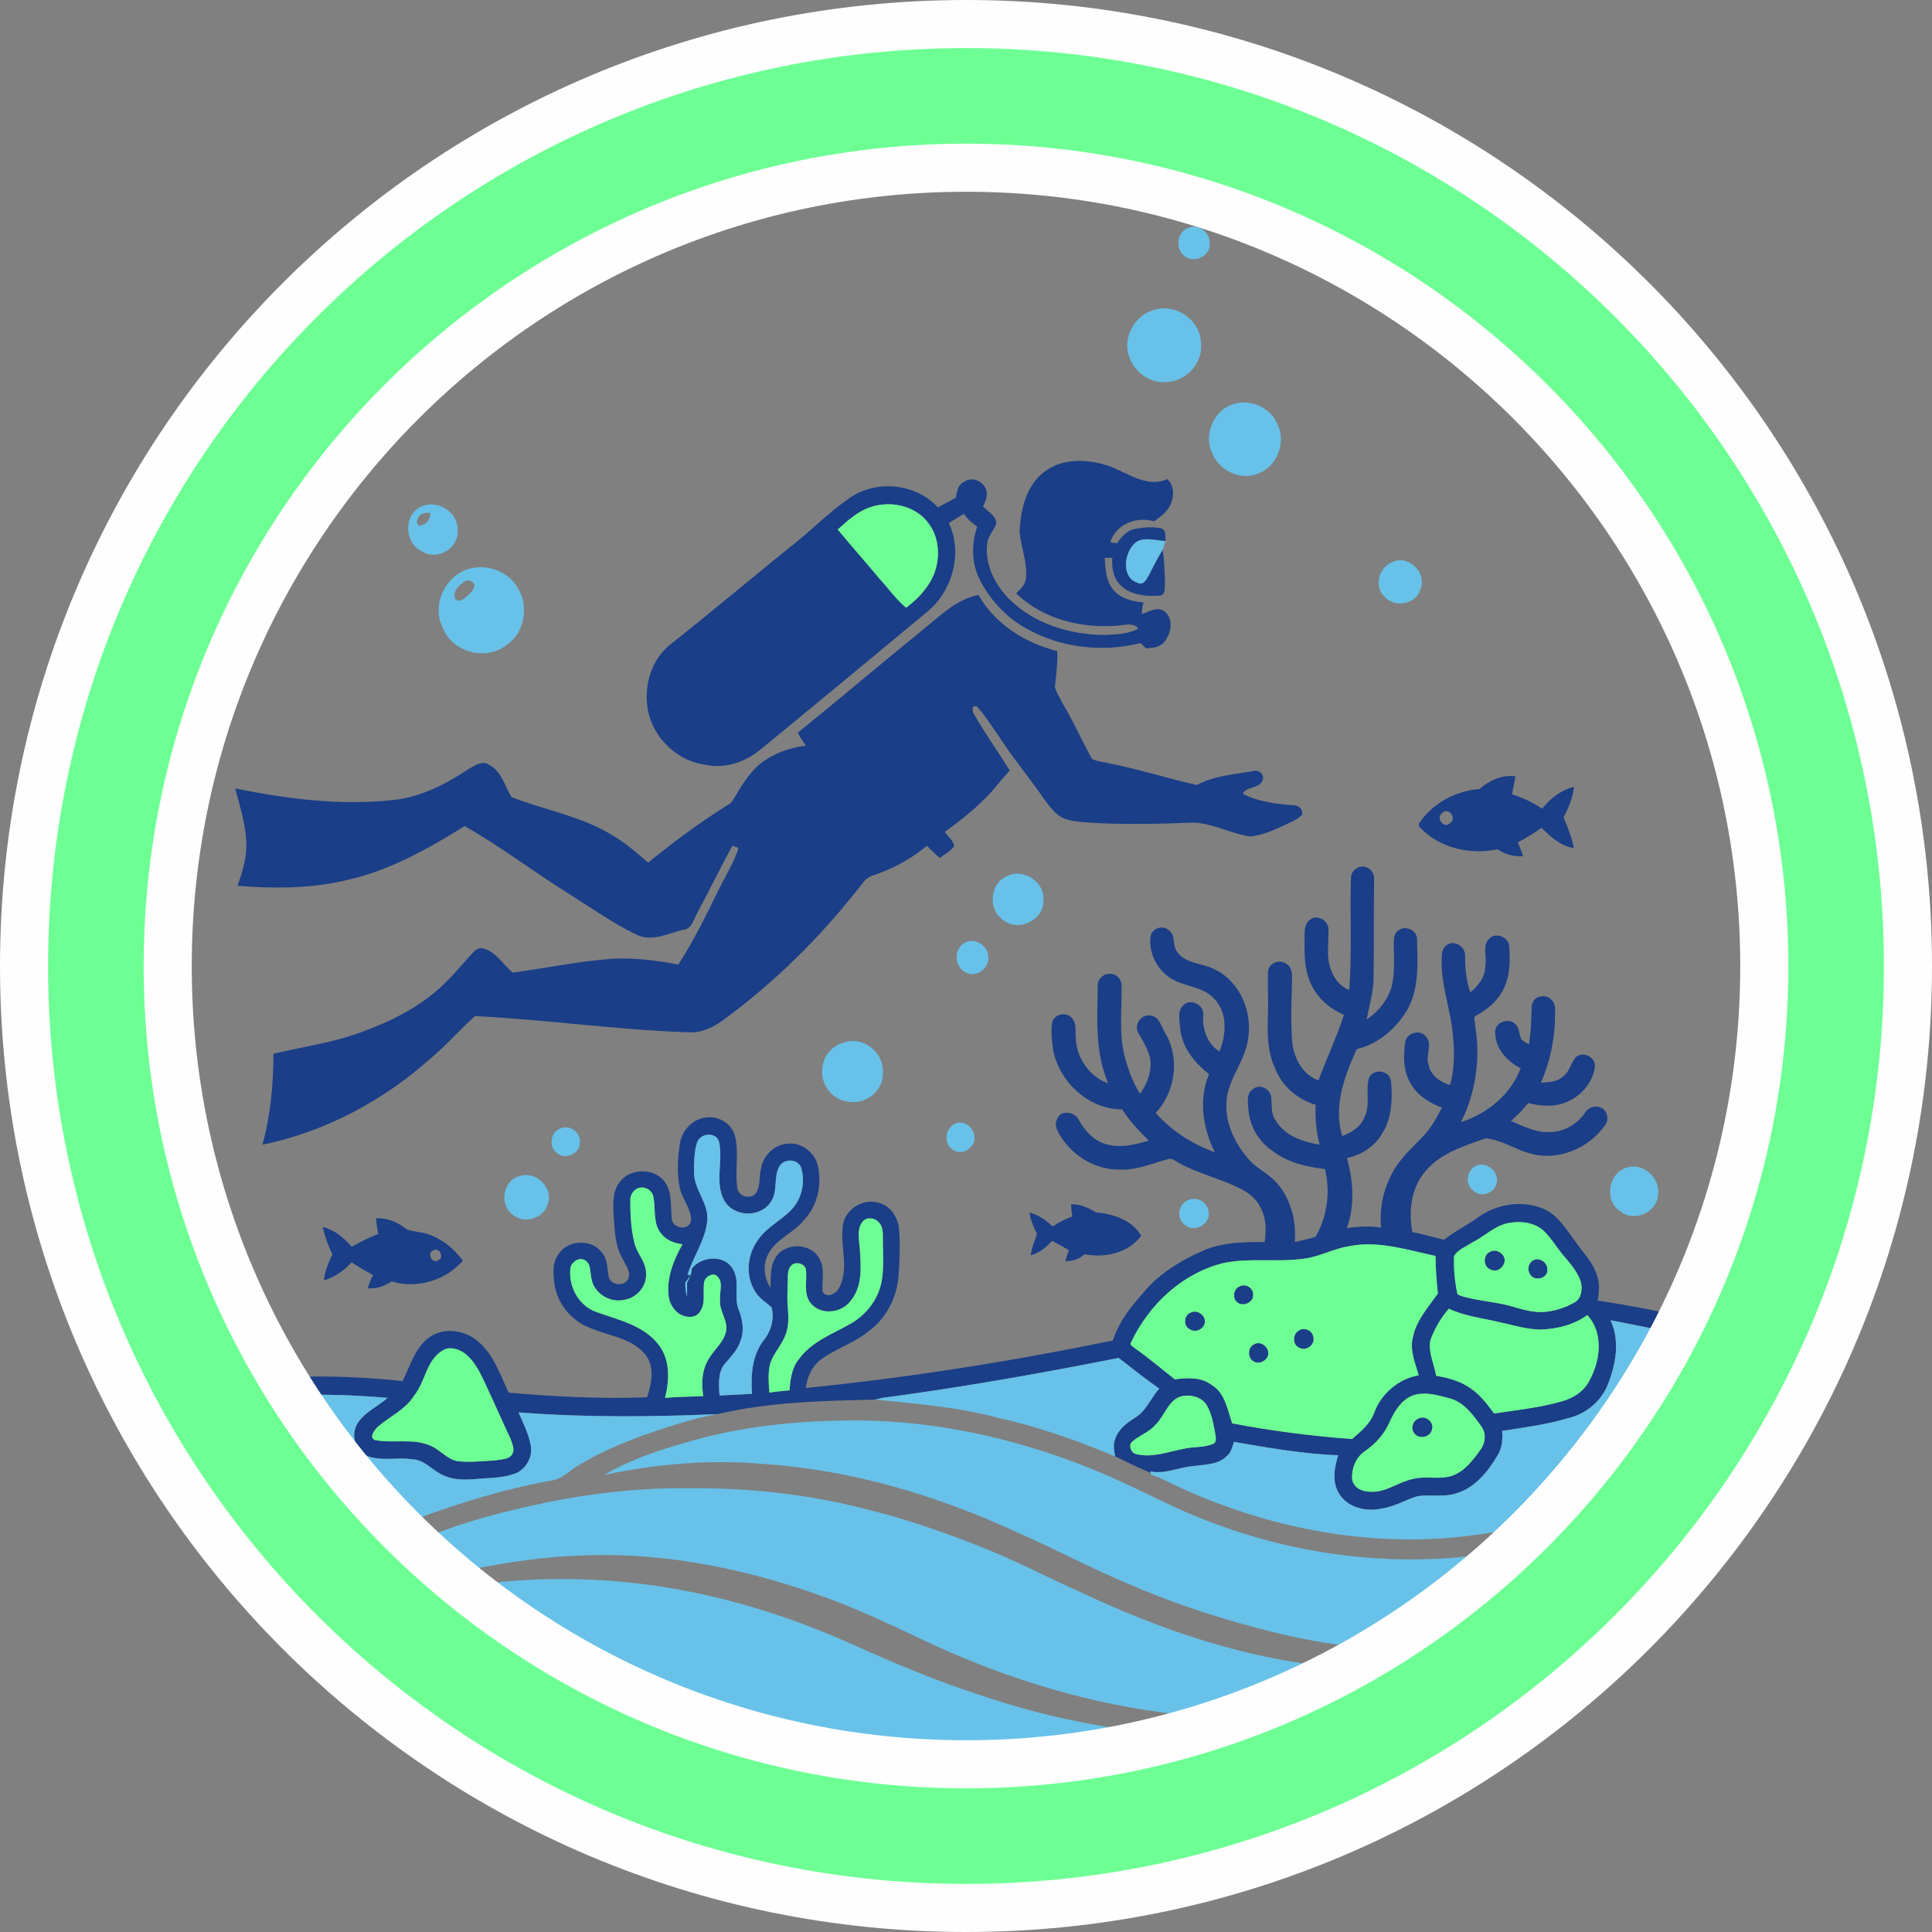 <?xml version="1.0" encoding="UTF-8"?>
<!DOCTYPE svg PUBLIC "-//W3C//DTD SVG 1.1//EN" "http://www.w3.org/Graphics/SVG/1.1/DTD/svg11.dtd">
<!-- Creator: CorelDRAW -->
<svg xmlns="http://www.w3.org/2000/svg" xml:space="preserve" width="360px" height="360px" version="1.1" style="shape-rendering:geometricPrecision; text-rendering:geometricPrecision; image-rendering:optimizeQuality; fill-rule:evenodd; clip-rule:evenodd"
viewBox="0 0 33.35 33.35"
 xmlns:xlink="http://www.w3.org/1999/xlink"
 xmlns:xodm="http://www.corel.com/coreldraw/odm/2003">
 <rect x="0" y="0" width="33.35" height="33.35" fill="#808080" stroke="none"/>
 <defs>
  <style type="text/css">
   <![CDATA[
    .str0 {stroke:#FEFEFE;stroke-width:1.66;stroke-miterlimit:22.926}
    .fil3 {fill:none;fill-rule:nonzero}
    .fil0 {fill:#1A3E87;fill-rule:nonzero}
    .fil1 {fill:#68C1E8;fill-rule:nonzero}
    .fil2 {fill:#6DFF94;fill-rule:nonzero}
   ]]>
  </style>
 </defs>
 <g id="Capa_x0020_1">
  <g id="_2719975344576">
   <path class="fil0" d="M15.44 0.89c1.87,-0.14 3.76,0.01 5.57,0.52 1.56,0.43 3.05,1.11 4.41,2 1.12,0.75 2.16,1.63 3.07,2.63 0.99,1.11 1.84,2.35 2.49,3.69 0.51,1.06 0.9,2.17 1.16,3.32 0.28,1.22 0.39,2.48 0.38,3.74 -0.01,3.11 -0.94,6.23 -2.72,8.79 -1.01,1.46 -2.26,2.75 -3.67,3.82 -2.44,1.82 -5.43,2.89 -8.46,3.09 -1.64,0.08 -3.29,-0.04 -4.88,-0.45 -2.72,-0.66 -5.23,-2.09 -7.22,-4.05 -0.93,-0.91 -1.73,-1.95 -2.42,-3.05 -1.27,-2.08 -2.04,-4.45 -2.27,-6.87 -0.2,-2.42 0.17,-4.89 1.06,-7.15 0.52,-1.3 1.21,-2.54 2.05,-3.66 0.82,-1.1 1.79,-2.07 2.86,-2.93 1.11,-0.9 2.34,-1.64 3.65,-2.22 1.56,-0.68 3.24,-1.09 4.94,-1.22zm-5.55 3.34l0 0c-1.25,0.69 -2.38,1.58 -3.37,2.6 -1.73,1.75 -2.98,3.97 -3.6,6.34 -0.53,2 -0.59,4.11 -0.2,6.14 0.3,1.58 0.85,3.12 1.66,4.51 0.86,-0.09 1.72,-0.07 2.57,0.02 0.13,-0.26 0.21,-0.56 0.44,-0.74 0.24,-0.19 0.6,-0.15 0.83,0.03 0.29,0.22 0.41,0.59 0.56,0.91 0.8,0.07 1.6,0.11 2.39,0.08 0.08,-0.24 0.14,-0.54 -0.04,-0.75 -0.24,-0.28 -0.63,-0.31 -0.95,-0.45 -0.32,-0.12 -0.57,-0.43 -0.61,-0.77 -0.02,-0.16 -0.04,-0.35 0.07,-0.5 0.16,-0.25 0.57,-0.27 0.75,-0.03 0.1,0.12 0.09,0.29 0.12,0.43 0.05,0.15 0.29,0.16 0.34,0.01 0.04,-0.12 -0.05,-0.21 -0.09,-0.31 -0.15,-0.24 -0.15,-0.53 -0.17,-0.81 -0.01,-0.19 -0.01,-0.4 0.12,-0.55 0.19,-0.24 0.63,-0.23 0.79,0.05 0.11,0.19 0.07,0.42 0.1,0.63 0.05,0.15 0.31,0.17 0.33,-0.01 0,-0.21 -0.17,-0.38 -0.2,-0.58 -0.05,-0.25 -0.03,-0.51 0.01,-0.76 0.04,-0.22 0.23,-0.41 0.45,-0.43 0.22,-0.03 0.45,0.11 0.5,0.33 0.07,0.29 -0.01,0.6 0.04,0.9 0.03,0.15 0.26,0.19 0.33,0.06 0.07,-0.13 0.04,-0.28 0.08,-0.42 0.04,-0.23 0.25,-0.42 0.49,-0.42 0.23,-0.01 0.44,0.17 0.49,0.39 0.07,0.33 -0.01,0.69 -0.25,0.94 -0.18,0.22 -0.48,0.32 -0.61,0.58 -0.1,0.19 -0.07,0.41 0.04,0.58 0.01,-0.19 -0.01,-0.39 0.1,-0.54 0.17,-0.25 0.6,-0.23 0.74,0.03 0.11,0.18 0.04,0.39 0.06,0.58 0.08,0.12 0.24,0.03 0.29,-0.08 0.18,-0.35 -0.01,-0.75 0.07,-1.12 0.07,-0.25 0.35,-0.41 0.6,-0.34 0.21,0.05 0.34,0.25 0.36,0.46 0.02,0.27 0.01,0.54 -0.01,0.81 -0.03,0.38 -0.22,0.74 -0.53,0.96 -0.26,0.21 -0.59,0.3 -0.85,0.51 -0.13,0.12 -0.2,0.29 -0.22,0.46 1.78,-0.18 3.55,-0.46 5.3,-0.82 0.07,-0.21 0.18,-0.4 0.32,-0.58 0.16,-0.19 0.32,-0.4 0.53,-0.56 0.22,-0.17 0.47,-0.31 0.73,-0.42 0.33,-0.14 0.69,-0.14 1.04,-0.14 0.03,-0.2 0.03,-0.41 -0.07,-0.59 -0.08,-0.18 -0.26,-0.3 -0.43,-0.37 -0.32,-0.15 -0.66,-0.23 -0.97,-0.4 -0.06,-0.03 -0.13,-0.1 -0.2,-0.07 -0.27,0.07 -0.53,0.19 -0.82,0.18 -0.45,0.01 -0.89,-0.27 -1.09,-0.68 -0.05,-0.09 -0.02,-0.2 0.05,-0.27 0.11,-0.07 0.27,-0.02 0.32,0.09 0.1,0.18 0.25,0.35 0.44,0.41 0.26,0.09 0.53,0.02 0.77,-0.05 -0.17,-0.17 -0.33,-0.34 -0.46,-0.54 -0.58,0 -1.08,-0.47 -1.19,-1.02 -0.02,-0.16 -0.04,-0.32 -0.02,-0.47 0.03,-0.15 0.23,-0.2 0.33,-0.1 0.1,0.09 0.07,0.24 0.08,0.36 0.01,0.34 0.24,0.67 0.56,0.78 -0.23,-0.53 -0.19,-1.12 -0.18,-1.68 -0.01,-0.11 0.09,-0.21 0.2,-0.21 0.1,-0.01 0.19,0.07 0.21,0.17 0.01,0.41 -0.05,0.83 0.05,1.24 0.06,0.23 0.14,0.46 0.27,0.66 0.1,-0.14 0.17,-0.3 0.18,-0.47 0.02,-0.21 -0.11,-0.4 -0.21,-0.58 -0.08,-0.13 0.04,-0.32 0.2,-0.3 0.17,0.01 0.2,0.21 0.28,0.33 0.24,0.43 0.15,1 -0.18,1.35 0.27,0.31 0.63,0.54 1.02,0.68 -0.21,-0.42 -0.28,-0.92 -0.1,-1.35 -0.26,-0.2 -0.48,-0.48 -0.5,-0.82 -0.01,-0.13 -0.05,-0.29 0.07,-0.38 0.13,-0.11 0.35,0.02 0.33,0.18 -0.02,0.24 0.07,0.5 0.28,0.63 0.12,-0.29 0.14,-0.66 -0.08,-0.9 -0.21,-0.24 -0.56,-0.21 -0.8,-0.39 -0.22,-0.16 -0.34,-0.43 -0.31,-0.69 0.02,-0.15 0.22,-0.21 0.32,-0.11 0.12,0.09 0.05,0.26 0.14,0.37 0.14,0.21 0.43,0.19 0.64,0.3 0.45,0.21 0.67,0.75 0.58,1.23 -0.06,0.38 -0.36,0.69 -0.37,1.08 -0.02,0.38 0.17,0.74 0.42,1.01 0.14,0.14 0.32,0.22 0.45,0.37 0.24,0.27 0.34,0.65 0.31,1.02 0.12,-0.03 0.24,-0.05 0.36,-0.09 0.2,-0.35 0.26,-0.78 0.16,-1.17 -0.32,-0.04 -0.64,-0.11 -0.9,-0.31 -0.24,-0.16 -0.4,-0.43 -0.42,-0.72 -0.01,-0.12 -0.04,-0.27 0.08,-0.35 0.1,-0.09 0.28,-0.02 0.31,0.12 0.02,0.14 -0.01,0.3 0.08,0.42 0.16,0.27 0.47,0.37 0.76,0.42 -0.06,-0.22 -0.08,-0.46 -0.07,-0.69 -0.31,-0.09 -0.58,-0.32 -0.7,-0.63 -0.17,-0.36 -0.12,-0.76 -0.12,-1.15 0,-0.17 -0.01,-0.35 0,-0.53 0.02,-0.14 0.2,-0.21 0.32,-0.12 0.12,0.08 0.09,0.25 0.09,0.38 -0.01,0.34 -0.02,0.68 0.01,1.01 0.04,0.26 0.19,0.53 0.45,0.62 0.14,-0.38 0.31,-0.74 0.44,-1.13 -0.2,-0.09 -0.38,-0.22 -0.5,-0.41 -0.17,-0.25 -0.19,-0.57 -0.18,-0.87 0,-0.12 -0.02,-0.29 0.1,-0.37 0.11,-0.08 0.28,0 0.31,0.14 0.01,0.18 -0.02,0.36 0,0.55 0.03,0.22 0.14,0.44 0.36,0.53 0.05,-0.64 0.01,-1.29 0.03,-1.94 0,-0.12 0.14,-0.23 0.26,-0.18 0.09,0.02 0.15,0.13 0.14,0.22 -0.01,0.56 0,1.12 -0.01,1.68 0,0.24 -0.07,0.48 -0.12,0.73 0.16,-0.11 0.3,-0.26 0.38,-0.43 0.12,-0.25 0.09,-0.54 0.09,-0.81 0,-0.1 -0.02,-0.23 0.08,-0.3 0.11,-0.09 0.31,-0.01 0.32,0.14 0.01,0.4 0.04,0.83 -0.15,1.2 -0.19,0.34 -0.51,0.62 -0.89,0.71 -0.21,0.46 -0.41,0.99 -0.25,1.5 0.16,-0.06 0.32,-0.16 0.38,-0.32 0.11,-0.21 0.02,-0.46 0.08,-0.68 0.07,-0.17 0.34,-0.14 0.38,0.04 0.03,0.31 0.02,0.66 -0.16,0.93 -0.13,0.22 -0.36,0.36 -0.6,0.41 0.11,0.39 0.14,0.82 0,1.21 0.2,-0.03 0.39,-0.04 0.59,-0.01 -0.04,-0.43 0.09,-0.87 0.37,-1.2 0.13,-0.16 0.29,-0.29 0.42,-0.45 0.11,-0.13 0.18,-0.27 0.26,-0.42 -0.21,-0.08 -0.41,-0.2 -0.53,-0.4 -0.14,-0.22 -0.14,-0.5 -0.1,-0.75 0.04,-0.15 0.26,-0.2 0.35,-0.08 0.13,0.13 -0.01,0.33 0.05,0.49 0.03,0.18 0.2,0.3 0.37,0.35 0.08,-0.28 0.08,-0.57 0.05,-0.86 -0.04,-0.47 -0.23,-0.92 -0.19,-1.39 0,-0.11 0.09,-0.21 0.2,-0.2 0.12,0.01 0.21,0.12 0.2,0.23 0,0.21 0.02,0.42 0.09,0.62 0.14,-0.11 0.26,-0.27 0.26,-0.46 0.03,-0.16 -0.06,-0.35 0.07,-0.47 0.11,-0.11 0.32,-0.03 0.34,0.12 0.02,0.26 0.02,0.54 -0.11,0.78 -0.1,0.19 -0.27,0.33 -0.46,0.43 -0.06,0.03 -0.01,0.1 -0.02,0.15 0.1,0.57 0.02,1.17 -0.24,1.69 0.46,-0.15 0.86,-0.48 1.03,-0.93 -0.24,-0.12 -0.45,-0.35 -0.44,-0.64 0.01,-0.16 0.23,-0.23 0.34,-0.13 0.08,0.07 0.07,0.18 0.11,0.27 0.04,0.04 0.09,0.06 0.13,0.09 0.04,-0.21 0.04,-0.42 0.05,-0.63 -0.01,-0.1 0.07,-0.2 0.17,-0.2 0.11,-0.02 0.21,0.06 0.23,0.17 0.02,0.45 -0.06,0.9 -0.24,1.32 0.13,-0.01 0.27,-0.01 0.37,-0.1 0.12,-0.08 0.14,-0.22 0.22,-0.33 0.12,-0.13 0.36,-0.02 0.34,0.16 -0.04,0.29 -0.27,0.54 -0.56,0.63 -0.19,0.06 -0.4,0.04 -0.59,-0.01 -0.09,0.11 -0.19,0.22 -0.3,0.31 0.22,0.09 0.44,0.21 0.68,0.19 0.24,0 0.47,-0.14 0.6,-0.33 0.06,-0.11 0.21,-0.14 0.31,-0.07 0.09,0.07 0.1,0.21 0.03,0.29 -0.28,0.4 -0.82,0.62 -1.29,0.48 -0.26,-0.07 -0.5,-0.24 -0.77,-0.26 -0.36,0.13 -0.76,0.25 -1.02,0.55 -0.26,0.29 -0.31,0.7 -0.24,1.07 0.18,0.03 0.37,0.09 0.55,0.13 0.18,-0.15 0.4,-0.25 0.59,-0.39 0.32,-0.23 0.76,-0.3 1.13,-0.14 0.25,0.11 0.39,0.36 0.55,0.57 0.13,0.19 0.31,0.36 0.37,0.59 0.05,0.13 0.03,0.28 0.01,0.42 0.64,0.1 1.28,0.22 1.91,0.39 0.36,-0.72 0.64,-1.47 0.87,-2.23 0.8,-2.7 0.75,-5.64 -0.12,-8.31 -0.83,-2.6 -2.45,-4.94 -4.57,-6.66 -2.35,-1.91 -5.31,-3.08 -8.35,-3.21 -2.58,-0.11 -5.18,0.54 -7.43,1.8zm2.14 15.5l0 0c-0.05,0.16 -0.05,0.34 -0.05,0.51 0,0.3 0.25,0.52 0.23,0.82 -0.03,0.34 -0.24,0.62 -0.34,0.94 0.02,0.01 0.04,0.01 0.05,0.02 -0.03,0.04 -0.06,0.08 -0.09,0.12 0,0.08 0,0.16 0.03,0.24 0,-0.08 0,-0.16 0,-0.24 0.04,-0.07 0.08,-0.15 0.08,-0.24 0.16,-0.21 0.55,-0.25 0.7,-0.01 0.15,0.22 0.01,0.5 0.12,0.74 0.06,0.16 0.09,0.35 0.02,0.52 -0.05,0.17 -0.19,0.29 -0.29,0.42 -0.1,0.15 -0.08,0.34 -0.07,0.52 0.19,-0.01 0.38,-0.02 0.56,-0.03 -0.02,-0.32 0,-0.66 0.2,-0.92 0.13,-0.16 0.19,-0.37 0.14,-0.57 -0.08,-0.08 -0.19,-0.14 -0.26,-0.24 -0.2,-0.27 -0.17,-0.66 0.02,-0.92 0.16,-0.24 0.43,-0.35 0.61,-0.56 0.16,-0.19 0.21,-0.46 0.14,-0.69 -0.05,-0.16 -0.3,-0.17 -0.38,-0.02 -0.1,0.18 -0.02,0.42 -0.14,0.6 -0.18,0.29 -0.65,0.27 -0.81,-0.02 -0.17,-0.32 -0.01,-0.68 -0.09,-1.02 -0.06,-0.17 -0.33,-0.14 -0.38,0.03zm-1.15 0.98l0 0c0,0.25 0.01,0.5 0.07,0.74 0.04,0.18 0.19,0.32 0.2,0.5 0.03,0.24 -0.15,0.46 -0.39,0.49 -0.24,0.05 -0.51,-0.12 -0.55,-0.37 -0.03,-0.11 0,-0.26 -0.12,-0.32 -0.1,-0.05 -0.21,0.03 -0.24,0.12 -0.05,0.32 0.13,0.67 0.45,0.78 0.36,0.13 0.79,0.22 1.05,0.54 0.22,0.26 0.21,0.62 0.13,0.94 0.22,-0.02 0.44,-0.02 0.66,-0.03 -0.03,-0.19 -0.03,-0.4 0.06,-0.58 0.08,-0.18 0.26,-0.31 0.32,-0.49 0.08,-0.21 -0.12,-0.4 -0.09,-0.61 -0.01,-0.13 0.06,-0.29 -0.05,-0.39 -0.07,-0.07 -0.19,0 -0.22,0.08 -0.04,0.17 0.03,0.37 -0.07,0.52 -0.04,0.08 -0.13,0.11 -0.21,0.1 -0.19,-0.01 -0.33,-0.2 -0.34,-0.38 -0.03,-0.31 0.09,-0.6 0.24,-0.87 -0.14,-0.02 -0.28,-0.07 -0.37,-0.19 -0.14,-0.17 -0.09,-0.41 -0.13,-0.62 -0.01,-0.1 -0.11,-0.18 -0.21,-0.17 -0.11,0 -0.19,0.11 -0.19,0.21zm4 0.39l0 0c-0.09,0.13 -0.05,0.29 -0.04,0.43 0.02,0.31 0.06,0.67 -0.16,0.93 -0.16,0.21 -0.52,0.25 -0.69,0.03 -0.13,-0.17 -0.05,-0.39 -0.08,-0.58 -0.02,-0.09 -0.14,-0.13 -0.22,-0.09 -0.07,0.04 -0.09,0.13 -0.09,0.21 0,0.18 -0.02,0.36 0,0.55 0.01,0.15 0.02,0.31 -0.04,0.46 -0.06,0.17 -0.2,0.31 -0.26,0.48 -0.05,0.17 -0.03,0.34 -0.02,0.52 0.11,-0.02 0.23,-0.03 0.35,-0.04 0.01,-0.19 0.04,-0.4 0.17,-0.55 0.22,-0.3 0.59,-0.43 0.9,-0.61 0.27,-0.16 0.47,-0.43 0.52,-0.73 0.04,-0.23 0.02,-0.47 0.02,-0.7 0,-0.11 0.01,-0.24 -0.08,-0.32 -0.08,-0.08 -0.22,-0.08 -0.28,0.01zm11.12 0.02l0 0c-0.22,0.06 -0.39,0.23 -0.59,0.33 -0.11,0.07 -0.24,0.12 -0.31,0.23 -0.01,0.21 0.01,0.42 0.05,0.62 0,0.06 0.06,0.06 0.1,0.08 0.25,0.07 0.52,0.09 0.77,0.15 0.19,0.05 0.38,0.12 0.59,0.12 0.2,-0.01 0.41,-0.07 0.59,-0.18 0.11,-0.08 0.12,-0.25 0.08,-0.37 -0.07,-0.18 -0.2,-0.32 -0.32,-0.46 -0.11,-0.14 -0.2,-0.29 -0.33,-0.41 -0.17,-0.14 -0.42,-0.16 -0.63,-0.11zm-3.51 0.61l0 0c-0.45,0.06 -0.91,-0.02 -1.36,0.07 -0.71,0.17 -1.29,0.71 -1.6,1.36 -0.05,0.06 0.04,0.09 0.07,0.12 0.24,0.17 0.45,0.35 0.68,0.53 0.22,-0.03 0.46,-0.04 0.64,0.1 0.23,0.14 0.27,0.43 0.35,0.66 0.68,0.13 1.37,0.22 2.07,0.27 0.15,-0.13 0.31,-0.26 0.38,-0.45 0.12,-0.33 0.42,-0.59 0.77,-0.65 -0.06,-0.21 -0.16,-0.44 -0.1,-0.66 0.06,-0.29 0.26,-0.51 0.43,-0.75 -0.02,-0.21 -0.04,-0.43 -0.04,-0.65 -0.48,-0.1 -0.98,-0.27 -1.48,-0.17 -0.28,0.04 -0.53,0.19 -0.81,0.22zm2.2 1.41l0 0c-0.04,0.21 0.07,0.41 0.1,0.61 0.19,0.03 0.38,0.08 0.54,0.18 0.19,0.11 0.33,0.29 0.46,0.47 0.39,-0.06 0.79,-0.1 1.17,-0.21 0.18,-0.05 0.35,-0.15 0.45,-0.31 0.21,-0.35 0.29,-0.85 -0.01,-1.18 -0.23,0.17 -0.52,0.24 -0.8,0.25 -0.25,0 -0.49,-0.08 -0.73,-0.13 -0.29,-0.07 -0.59,-0.1 -0.86,-0.23 -0.14,0.16 -0.25,0.35 -0.32,0.55zm3.11 -0.35l0 0c0.17,0.36 0.09,0.77 -0.05,1.12 -0.12,0.29 -0.38,0.5 -0.68,0.57 -0.37,0.11 -0.75,0.16 -1.14,0.22 0.01,0.15 0,0.31 -0.09,0.44 -0.16,0.27 -0.39,0.55 -0.71,0.64 -0.21,0.07 -0.44,0.01 -0.67,0.05 -0.2,0.06 -0.39,0.18 -0.61,0.21 -0.26,0.06 -0.58,-0.01 -0.73,-0.25 -0.13,-0.2 -0.09,-0.45 -0.02,-0.67 -0.6,-0.02 -1.21,-0.13 -1.8,-0.23 -0.03,0.09 -0.05,0.19 -0.13,0.25 -0.15,0.15 -0.39,0.14 -0.59,0.17 -0.24,0.02 -0.47,0.14 -0.72,0.09 0,0.01 0,0.02 0,0.03l-0.03 -0.02c-0.2,-0.08 -0.39,-0.18 -0.58,-0.27 -0.02,-0.1 -0.04,-0.2 0,-0.3 0.05,-0.16 0.19,-0.27 0.33,-0.36 0.2,-0.11 0.28,-0.34 0.43,-0.51 -0.24,-0.17 -0.47,-0.35 -0.7,-0.53 -1.36,0.27 -2.72,0.51 -4.08,0.69 -0.03,0.01 -0.09,0.02 -0.13,0.03 -0.9,0.02 -1.82,0.04 -2.71,0.25 -1.15,0.05 -2.3,0.06 -3.44,-0.03 0.08,0.18 0.17,0.36 0.21,0.56 0.04,0.19 -0.06,0.39 -0.23,0.48 -0.18,0.08 -0.39,0.09 -0.58,0.1 -0.24,0.02 -0.49,0.05 -0.71,-0.06 -0.18,-0.08 -0.32,-0.27 -0.53,-0.27 -0.26,-0.04 -0.53,0.04 -0.78,-0.06 -0.2,-0.08 -0.27,-0.35 -0.17,-0.54 0.12,-0.21 0.35,-0.3 0.53,-0.46 -0.7,-0.06 -1.4,-0.08 -2.1,-0.01 -0.01,0.09 0.08,0.16 0.12,0.23 0.5,0.79 1.08,1.54 1.74,2.21 0.09,0.09 0.17,0.17 0.26,0.26 0.18,0.18 0.37,0.35 0.56,0.52 0.06,0.05 0.12,0.1 0.18,0.15 1.78,1.51 3.93,2.58 6.22,3.07 1.5,0.32 3.05,0.39 4.58,0.22 1.13,-0.12 2.24,-0.37 3.3,-0.78l0.01 0c0.28,-0.09 0.56,-0.21 0.83,-0.34 0.3,-0.11 0.59,-0.26 0.88,-0.41 0.25,-0.13 0.51,-0.25 0.73,-0.43 0.21,-0.06 0.37,-0.22 0.55,-0.32 0.85,-0.57 1.64,-1.24 2.36,-1.97 0.17,-0.16 0.32,-0.34 0.48,-0.52 0.77,-0.87 1.42,-1.85 1.96,-2.89 -0.51,-0.13 -1.03,-0.23 -1.55,-0.33zm-20.14 0.51l0 0c-0.3,0.16 -0.31,0.54 -0.51,0.79 -0.15,0.24 -0.42,0.36 -0.63,0.54 -0.06,0.06 -0.16,0.19 -0.04,0.23 0.32,0.06 0.66,-0.04 0.96,0.1 0.16,0.07 0.27,0.22 0.44,0.26 0.22,0.03 0.44,0 0.67,-0.01 0.09,-0.02 0.21,-0.01 0.28,-0.09 0.07,-0.09 0.01,-0.2 -0.02,-0.29 -0.15,-0.32 -0.29,-0.64 -0.44,-0.96 -0.09,-0.19 -0.18,-0.38 -0.35,-0.51 -0.1,-0.07 -0.24,-0.12 -0.36,-0.06zm16.79 0.77l0 0c-0.23,0.05 -0.37,0.27 -0.46,0.47 -0.09,0.21 -0.24,0.38 -0.43,0.51 -0.15,0.1 -0.23,0.29 -0.22,0.48 0.02,0.15 0.17,0.22 0.31,0.22 0.27,0.02 0.49,-0.17 0.74,-0.22 0.23,-0.06 0.47,0.02 0.69,-0.06 0.21,-0.08 0.35,-0.27 0.48,-0.45 0.08,-0.11 0.1,-0.28 0.01,-0.4 -0.14,-0.19 -0.29,-0.41 -0.54,-0.48 -0.19,-0.05 -0.38,-0.11 -0.58,-0.07zm-4.05 0.03l0 0c-0.23,0.06 -0.29,0.33 -0.45,0.49 -0.11,0.13 -0.27,0.18 -0.4,0.29 -0.08,0.06 -0.03,0.2 0.06,0.22 0.28,0.07 0.55,-0.04 0.82,-0.09 0.16,-0.04 0.34,-0.02 0.5,-0.08 0.09,-0.03 0.05,-0.14 0.04,-0.22 -0.03,-0.16 -0.06,-0.33 -0.15,-0.47 -0.09,-0.13 -0.27,-0.17 -0.42,-0.14z"/>
  </g>
  <g id="_2719975343232">
   <path class="fil0" d="M18.02 8.15c0.33,-0.26 0.81,-0.23 1.19,-0.08 0.29,0.12 0.61,0.35 0.94,0.2 0.13,0.12 0.12,0.32 0.04,0.47 -0.06,0.11 -0.17,0.19 -0.27,0.26 -0.29,-0.09 -0.63,0.04 -0.74,0.32 -0.04,0.07 0.06,0.04 0.1,0.06 0.08,-0.11 0.17,-0.23 0.32,-0.25 0.14,-0.03 0.3,-0.04 0.44,-0.01 0.1,0.03 0.07,0.14 0.08,0.22 -0.19,-0.01 -0.44,-0.1 -0.57,0.08 -0.15,0.18 -0.18,0.56 0.09,0.64 0.1,0.05 0.15,-0.06 0.19,-0.13 0.08,-0.15 0.15,-0.3 0.24,-0.44 0.03,0.18 0.03,0.37 0.04,0.56 -0.01,0.08 0.02,0.19 -0.07,0.23 -0.24,0.02 -0.52,0 -0.7,-0.18 -0.13,-0.13 -0.15,-0.31 -0.14,-0.47 -0.04,0 -0.1,0 -0.13,0 0.01,0.19 0.02,0.39 0.14,0.54 0.13,0.17 0.34,0.21 0.53,0.23 -0.02,0.07 -0.03,0.13 -0.03,0.2 0.12,-0.04 0.27,-0.14 0.4,-0.04 0.15,0.13 0.11,0.37 -0.01,0.52 -0.07,0.09 -0.21,0.11 -0.32,0.11 -0.03,-0.03 -0.06,-0.06 -0.09,-0.09 -0.71,0.18 -1.5,0.07 -2.12,-0.34 -0.29,-0.2 -0.53,-0.48 -0.68,-0.8 -0.12,-0.27 -0.12,-0.59 -0.02,-0.87 -0.09,-0.06 -0.17,-0.13 -0.23,-0.22 -0.09,0.05 -0.17,0.1 -0.26,0.16 0.25,0.53 0.05,1.21 -0.41,1.56 -0.94,0.78 -1.88,1.56 -2.82,2.33 -0.27,0.23 -0.63,0.36 -0.98,0.28 -0.52,-0.07 -0.95,-0.52 -1,-1.04 -0.04,-0.37 0.09,-0.77 0.37,-1.01 0.76,-0.6 1.49,-1.22 2.24,-1.82 0.28,-0.23 0.54,-0.49 0.84,-0.7 0.46,-0.36 1.18,-0.3 1.57,0.13 0.1,-0.06 0.21,-0.11 0.31,-0.17 0.02,-0.1 0.03,-0.22 0.14,-0.27 0.13,-0.1 0.33,-0.02 0.38,0.13 0.04,0.1 -0.01,0.2 -0.05,0.29 0.08,0.09 0.22,0.16 0.23,0.29 -0.04,0.13 -0.15,0.22 -0.16,0.36 -0.04,0.35 0.13,0.7 0.38,0.95 0.43,0.43 1.06,0.62 1.65,0.62 0.2,-0.01 0.4,-0.01 0.58,-0.11 -0.09,-0.11 -0.23,-0.06 -0.36,-0.05 -0.62,0.05 -1.29,-0.11 -1.75,-0.56 0.08,-0.07 0.16,-0.15 0.17,-0.26 0.03,-0.27 -0.09,-0.54 -0.11,-0.81 0.02,-0.37 0.11,-0.78 0.42,-1.02zm-2.98 0.6l0 0c-0.23,0.07 -0.41,0.24 -0.58,0.39 0.24,0.29 0.49,0.57 0.73,0.86 0.15,0.16 0.28,0.35 0.45,0.49 0.22,-0.16 0.43,-0.39 0.51,-0.66 0.08,-0.27 0.05,-0.59 -0.14,-0.82 -0.22,-0.28 -0.63,-0.37 -0.97,-0.26z"/>
  </g>
  <path class="fil0" d="M15.98 10.83c0.28,-0.23 0.55,-0.49 0.91,-0.56 0.29,0.51 0.81,0.83 1.36,0.97 0.01,0.21 -0.02,0.41 -0.04,0.62 0.02,0.09 0.08,0.17 0.12,0.26 0.19,0.31 0.34,0.66 0.52,0.98 0.09,0.05 0.21,0.05 0.31,0.08 0.51,0.1 1,0.26 1.5,0.37 0.3,-0.16 0.64,-0.18 0.97,-0.24 0.1,-0.03 0.21,0.06 0.16,0.17 -0.06,0.13 -0.28,0.1 -0.34,0.22 0.27,0.14 0.58,0.18 0.88,0.2 0.09,0 0.16,0.07 0.15,0.16 -0.08,0.09 -0.2,0.13 -0.3,0.18 -0.19,0.09 -0.39,0.18 -0.6,0.2 -0.33,-0.05 -0.63,-0.22 -0.96,-0.24 -0.6,0.02 -1.21,0.04 -1.81,0 -0.15,-0.01 -0.3,-0.02 -0.44,-0.07 -0.15,-0.06 -0.25,-0.21 -0.35,-0.34 -0.21,-0.31 -0.46,-0.61 -0.67,-0.92 -0.16,-0.23 -0.3,-0.46 -0.48,-0.67 -0.11,-0.05 -0.09,0.09 -0.05,0.14 0.19,0.33 0.41,0.64 0.61,0.96 -0.1,0.11 -0.2,0.23 -0.3,0.35 -0.24,0.27 -0.53,0.5 -0.82,0.71 0.05,0.08 0.15,0.15 0.16,0.25 -0.07,0.09 -0.17,0.14 -0.25,0.2 -0.08,-0.07 -0.15,-0.14 -0.22,-0.21 -0.25,0.21 -0.54,0.37 -0.84,0.48 -0.09,0.03 -0.19,0.06 -0.25,0.14 -0.71,0.92 -1.53,1.74 -2.47,2.42 -0.16,0.11 -0.35,0.19 -0.54,0.18 -1.24,-0.04 -2.47,-0.22 -3.7,-0.28 -0.27,0.24 -0.51,0.52 -0.79,0.75 -0.81,0.72 -1.81,1.25 -2.88,1.47 0.14,-0.51 0.19,-1.04 0.19,-1.57 0.5,-0.12 1.02,-0.19 1.51,-0.37 0.52,-0.19 1.03,-0.44 1.43,-0.83 0.16,-0.15 0.31,-0.33 0.46,-0.5 0.06,-0.06 0.12,-0.14 0.21,-0.12 0.23,0.05 0.35,0.28 0.52,0.42 0.58,-0.08 1.15,-0.2 1.72,-0.24 0.39,-0.02 0.77,0.03 1.14,0.1 0.27,-0.42 0.49,-0.87 0.71,-1.32 0.11,-0.22 0.24,-0.43 0.32,-0.66l0 -0.04c-0.03,-0.01 -0.07,-0.02 -0.1,-0.03 -0.21,0.39 -0.4,0.78 -0.61,1.17 -0.06,0.11 -0.09,0.27 -0.24,0.28 -0.25,0.06 -0.53,0.21 -0.79,0.09 -0.42,-0.2 -0.81,-0.48 -1.21,-0.73 -0.59,-0.37 -1.15,-0.8 -1.77,-1.15 -0.64,0.4 -1.32,0.78 -2.07,0.94 -0.6,0.14 -1.23,0.14 -1.85,0.09 0.07,-0.2 0.14,-0.41 0.15,-0.62 0.02,-0.36 -0.1,-0.71 -0.19,-1.06 0.89,0.18 1.81,0.3 2.73,0.2 0.47,-0.05 0.9,-0.27 1.29,-0.53 0.11,-0.06 0.24,-0.16 0.36,-0.08 0.22,0.11 0.27,0.37 0.39,0.56 0.59,0.23 1.22,0.33 1.76,0.67 0.22,0.13 0.41,0.3 0.6,0.46 0.44,-0.36 0.9,-0.7 1.38,-1 0.06,-0.03 0.09,-0.09 0.12,-0.14 0.11,-0.19 0.23,-0.38 0.39,-0.53 0.23,-0.2 0.53,-0.31 0.83,-0.35 -0.05,-0.07 -0.1,-0.15 -0.14,-0.22 0.74,-0.6 1.47,-1.22 2.21,-1.82z"/>
  <g id="_2719975344672">
   <path class="fil0" d="M25.54 13.62c0.17,-0.15 0.39,-0.25 0.62,-0.22 -0.02,0.1 -0.04,0.21 -0.06,0.31 0.18,0.06 0.36,0.14 0.52,0.25 0.14,-0.18 0.33,-0.32 0.55,-0.38 -0.02,0.19 -0.09,0.36 -0.18,0.53 0.07,0.17 0.14,0.34 0.18,0.53 -0.22,-0.03 -0.4,-0.19 -0.56,-0.35 -0.13,0.09 -0.27,0.18 -0.41,0.25 0.03,0.08 0.07,0.16 0.09,0.24 -0.15,0.01 -0.31,-0.03 -0.44,-0.12 -0.47,0.1 -1,-0.02 -1.33,-0.37 -0.06,-0.04 -0.01,-0.1 0.02,-0.14 0.24,-0.31 0.61,-0.5 1,-0.53zm-0.64 0.41l0 0c-0.13,0.08 0.03,0.3 0.14,0.17 0.11,-0.08 -0.04,-0.27 -0.14,-0.17z"/>
  </g>
  <path class="fil0" d="M18.49 20.79c0.16,-0.01 0.3,0.06 0.43,0.14 0.29,0.02 0.62,0.13 0.78,0.4 -0.22,0.3 -0.63,0.39 -0.98,0.32 -0.09,0.09 -0.21,0.12 -0.33,0.12 0.02,-0.07 0.04,-0.13 0.06,-0.19 -0.1,-0.06 -0.19,-0.11 -0.29,-0.16 -0.1,0.11 -0.22,0.21 -0.37,0.25 0.02,-0.13 0.07,-0.25 0.11,-0.37 -0.06,-0.12 -0.11,-0.24 -0.13,-0.37 0.16,0.04 0.29,0.14 0.4,0.24 0.11,-0.07 0.22,-0.13 0.34,-0.17 -0.01,-0.07 -0.02,-0.14 -0.02,-0.21z"/>
  <g id="_2719975342560">
   <path class="fil0" d="M6.49 21.03c0.2,-0.01 0.38,0.07 0.53,0.19 0.12,0.05 0.26,0.04 0.38,0.09 0.24,0.08 0.44,0.25 0.59,0.45 -0.3,0.35 -0.8,0.49 -1.23,0.36 -0.12,0.08 -0.26,0.13 -0.41,0.12 0.02,-0.08 0.05,-0.16 0.09,-0.23 -0.13,-0.07 -0.25,-0.14 -0.37,-0.22 -0.13,0.14 -0.29,0.26 -0.48,0.31 0.02,-0.16 0.08,-0.31 0.15,-0.45 -0.08,-0.15 -0.13,-0.31 -0.17,-0.47 0.21,0.05 0.37,0.19 0.5,0.34 0.15,-0.08 0.3,-0.16 0.46,-0.22 -0.02,-0.09 -0.03,-0.18 -0.04,-0.27zm0.98 0.56l0 0c-0.11,0.05 0,0.24 0.1,0.16 0.11,-0.05 0,-0.24 -0.1,-0.16z"/>
  </g>
  <path class="fil0" d="M25.72 21.61c0.12,-0.07 0.28,0.05 0.25,0.18 -0.03,0.11 -0.15,0.18 -0.25,0.12 -0.12,-0.05 -0.12,-0.25 0,-0.3z"/>
  <path class="fil0" d="M26.46 21.76c0.1,-0.07 0.26,0.03 0.25,0.16 0.01,0.13 -0.17,0.19 -0.26,0.12 -0.09,-0.07 -0.09,-0.22 0.01,-0.28z"/>
  <path class="fil0" d="M21.41 22.2c0.1,-0.04 0.22,0.03 0.22,0.14 0.02,0.13 -0.15,0.22 -0.26,0.15 -0.11,-0.07 -0.08,-0.25 0.04,-0.29z"/>
  <path class="fil0" d="M20.55 22.66c0.1,-0.06 0.25,0.03 0.25,0.15 0,0.13 -0.17,0.21 -0.27,0.13 -0.11,-0.06 -0.09,-0.24 0.02,-0.28z"/>
  <path class="fil0" d="M22.42 22.97c0.09,-0.07 0.24,0 0.25,0.11 0.04,0.13 -0.13,0.26 -0.25,0.18 -0.11,-0.05 -0.11,-0.23 0,-0.29z"/>
  <path class="fil0" d="M21.64 23.21c0.12,-0.08 0.28,0.05 0.25,0.18 -0.02,0.1 -0.16,0.17 -0.25,0.11 -0.11,-0.06 -0.1,-0.24 0,-0.29z"/>
  <path class="fil0" d="M24.48 24.49c0.11,-0.07 0.28,0.05 0.24,0.18 -0.02,0.13 -0.2,0.18 -0.29,0.09 -0.09,-0.08 -0.05,-0.23 0.05,-0.27z"/>
  <path class="fil1" d="M19.96 3.01c0.15,-0.09 0.35,0 0.39,0.17 0.07,0.19 -0.16,0.4 -0.35,0.31 -0.2,-0.07 -0.22,-0.38 -0.04,-0.48z"/>
  <path class="fil1" d="M20.5 3.94c0.18,-0.1 0.42,0.09 0.38,0.3 -0.01,0.19 -0.26,0.3 -0.42,0.19 -0.17,-0.11 -0.16,-0.41 0.04,-0.49z"/>
  <path class="fil1" d="M19.96 5.34c0.36,-0.09 0.75,0.19 0.77,0.56 0.05,0.33 -0.22,0.66 -0.55,0.69 -0.3,0.05 -0.6,-0.15 -0.69,-0.44 -0.12,-0.33 0.11,-0.74 0.47,-0.81z"/>
  <path class="fil1" d="M21.25 6.99c0.29,-0.12 0.66,0.02 0.79,0.31 0.17,0.31 0.02,0.74 -0.31,0.87 -0.31,0.14 -0.7,-0.05 -0.81,-0.36 -0.14,-0.3 0.02,-0.7 0.33,-0.82z"/>
  <g id="_2719975351392">
   <path class="fil1" d="M7.28 8.74c0.29,-0.12 0.64,0.11 0.62,0.43 0.01,0.31 -0.37,0.52 -0.63,0.34 -0.3,-0.15 -0.3,-0.64 0.01,-0.77zm0 0.13l0 0c-0.06,0.04 -0.12,0.14 -0.05,0.2 0.11,0.01 0.22,-0.11 0.19,-0.22 -0.04,0 -0.11,0.01 -0.14,0.02z"/>
  </g>
  <path class="fil2" d="M15.04 8.75c0.34,-0.11 0.75,-0.02 0.97,0.26 0.19,0.23 0.22,0.55 0.14,0.82 -0.08,0.27 -0.29,0.5 -0.51,0.66 -0.17,-0.14 -0.3,-0.33 -0.45,-0.49 -0.24,-0.29 -0.49,-0.57 -0.73,-0.86 0.17,-0.15 0.35,-0.32 0.58,-0.39z"/>
  <path class="fil1" d="M19.55 9.42c0.13,-0.18 0.38,-0.09 0.57,-0.08 -0.02,0.05 -0.03,0.1 -0.05,0.15 -0.09,0.14 -0.16,0.29 -0.24,0.44 -0.04,0.07 -0.09,0.18 -0.19,0.13 -0.27,-0.08 -0.24,-0.46 -0.09,-0.64z"/>
  <path class="fil1" d="M24.02 9.71c0.28,-0.15 0.62,0.17 0.5,0.46 -0.07,0.27 -0.46,0.33 -0.63,0.12 -0.17,-0.17 -0.09,-0.49 0.13,-0.58z"/>
  <g id="_2719975348608">
   <path class="fil1" d="M8.13 9.81c0.3,-0.07 0.65,0.06 0.81,0.34 0.19,0.31 0.12,0.77 -0.19,0.98 -0.36,0.29 -0.95,0.13 -1.11,-0.3 -0.2,-0.4 0.06,-0.92 0.49,-1.02zm-0.14 0.25l0 0c-0.09,0.06 -0.18,0.17 -0.13,0.28 0.06,0.07 0.14,0 0.19,-0.04 0.06,-0.05 0.13,-0.11 0.14,-0.2 -0.02,-0.08 -0.14,-0.11 -0.2,-0.04z"/>
  </g>
  <path class="fil1" d="M17.37 15.13c0.29,-0.16 0.68,0.1 0.64,0.42 0.01,0.33 -0.42,0.54 -0.68,0.34 -0.28,-0.17 -0.25,-0.63 0.04,-0.76z"/>
  <path class="fil1" d="M16.66 16.27c0.18,-0.09 0.4,0.06 0.4,0.25 0.02,0.2 -0.22,0.37 -0.4,0.26 -0.19,-0.1 -0.2,-0.41 0,-0.51z"/>
  <path class="fil1" d="M14.56 18c0.32,-0.13 0.7,0.16 0.68,0.51 0.02,0.3 -0.27,0.55 -0.57,0.51 -0.3,-0.01 -0.53,-0.32 -0.47,-0.61 0.02,-0.19 0.17,-0.36 0.36,-0.41z"/>
  <path class="fil1" d="M16.48 19.4c0.15,-0.08 0.33,0.06 0.34,0.22 0.03,0.19 -0.23,0.35 -0.38,0.22 -0.15,-0.1 -0.13,-0.36 0.04,-0.44z"/>
  <path class="fil1" d="M9.67 19.48c0.17,-0.08 0.37,0.08 0.34,0.26 -0.01,0.18 -0.26,0.29 -0.4,0.16 -0.14,-0.1 -0.11,-0.36 0.06,-0.42z"/>
  <path class="fil1" d="M12.03 19.73c0.05,-0.17 0.32,-0.2 0.38,-0.03 0.08,0.34 -0.08,0.7 0.09,1.02 0.16,0.29 0.63,0.31 0.81,0.02 0.12,-0.18 0.04,-0.42 0.14,-0.6 0.08,-0.15 0.33,-0.14 0.38,0.02 0.07,0.23 0.02,0.5 -0.14,0.69 -0.18,0.21 -0.45,0.32 -0.61,0.56 -0.19,0.26 -0.22,0.65 -0.02,0.92 0.07,0.1 0.18,0.16 0.26,0.24 0.05,0.2 -0.01,0.41 -0.14,0.57 -0.2,0.26 -0.22,0.6 -0.2,0.92 -0.18,0.01 -0.37,0.02 -0.56,0.03 -0.01,-0.18 -0.03,-0.37 0.07,-0.52 0.1,-0.13 0.24,-0.25 0.29,-0.42 0.07,-0.17 0.04,-0.36 -0.02,-0.52 -0.11,-0.24 0.03,-0.52 -0.12,-0.74 -0.15,-0.24 -0.54,-0.2 -0.7,0.01 0,0.09 -0.04,0.17 -0.08,0.24 0,0.08 0,0.16 0,0.24 -0.03,-0.08 -0.03,-0.16 -0.03,-0.24 0.03,-0.04 0.06,-0.08 0.09,-0.12 -0.01,-0.01 -0.03,-0.01 -0.05,-0.02 0.1,-0.32 0.31,-0.6 0.34,-0.94 0.02,-0.3 -0.23,-0.52 -0.23,-0.82 0,-0.17 0,-0.35 0.05,-0.51z"/>
  <path class="fil1" d="M25.45 20.14c0.16,-0.11 0.39,0.04 0.39,0.22 0.02,0.2 -0.25,0.34 -0.4,0.2 -0.15,-0.1 -0.13,-0.33 0.01,-0.42z"/>
  <path class="fil1" d="M28.1 20.15c0.28,-0.08 0.57,0.2 0.52,0.49 -0.03,0.3 -0.42,0.46 -0.65,0.27 -0.29,-0.18 -0.21,-0.68 0.13,-0.76z"/>
  <path class="fil1" d="M8.98 20.3c0.27,-0.09 0.57,0.2 0.48,0.47 -0.06,0.27 -0.43,0.37 -0.62,0.19 -0.23,-0.18 -0.15,-0.6 0.14,-0.66z"/>
  <path class="fil2" d="M10.88 20.71c0,-0.1 0.08,-0.21 0.19,-0.21 0.1,-0.01 0.2,0.07 0.21,0.17 0.04,0.21 -0.01,0.45 0.13,0.62 0.09,0.12 0.23,0.17 0.37,0.19 -0.15,0.27 -0.27,0.56 -0.24,0.87 0.01,0.18 0.15,0.37 0.34,0.38 0.08,0.01 0.17,-0.02 0.21,-0.1 0.1,-0.15 0.03,-0.35 0.07,-0.52 0.03,-0.08 0.15,-0.15 0.22,-0.08 0.11,0.1 0.04,0.26 0.05,0.39 -0.03,0.21 0.17,0.4 0.09,0.61 -0.06,0.18 -0.24,0.31 -0.32,0.49 -0.09,0.18 -0.09,0.39 -0.06,0.58 -0.22,0.01 -0.44,0.01 -0.66,0.03 0.08,-0.32 0.09,-0.68 -0.13,-0.94 -0.26,-0.32 -0.69,-0.41 -1.05,-0.54 -0.32,-0.11 -0.5,-0.46 -0.45,-0.78 0.03,-0.09 0.14,-0.17 0.24,-0.12 0.12,0.06 0.09,0.21 0.12,0.32 0.04,0.25 0.31,0.42 0.55,0.37 0.24,-0.03 0.42,-0.25 0.39,-0.49 -0.01,-0.18 -0.16,-0.32 -0.2,-0.5 -0.06,-0.24 -0.07,-0.49 -0.07,-0.74z"/>
  <path class="fil1" d="M20.48 20.73c0.15,-0.09 0.35,0 0.38,0.17 0.06,0.22 -0.24,0.39 -0.4,0.25 -0.15,-0.1 -0.13,-0.34 0.02,-0.42z"/>
  <path class="fil2" d="M14.88 21.1c0.06,-0.09 0.2,-0.09 0.28,-0.01 0.09,0.08 0.08,0.21 0.08,0.32 0,0.23 0.02,0.47 -0.02,0.7 -0.05,0.3 -0.25,0.57 -0.52,0.73 -0.31,0.18 -0.68,0.31 -0.9,0.61 -0.13,0.15 -0.16,0.36 -0.17,0.55 -0.12,0.01 -0.24,0.02 -0.35,0.04 -0.01,-0.18 -0.03,-0.35 0.02,-0.52 0.06,-0.17 0.2,-0.31 0.26,-0.48 0.06,-0.15 0.05,-0.31 0.04,-0.46 -0.02,-0.19 0,-0.37 0,-0.55 0,-0.08 0.02,-0.17 0.09,-0.21 0.08,-0.04 0.2,0 0.22,0.09 0.03,0.19 -0.05,0.41 0.08,0.58 0.17,0.22 0.53,0.18 0.69,-0.03 0.22,-0.26 0.18,-0.62 0.16,-0.93 -0.01,-0.14 -0.05,-0.3 0.04,-0.43z"/>
  <g id="_2719975356240">
   <path class="fil2" d="M26 21.12c0.21,-0.05 0.46,-0.03 0.63,0.11 0.13,0.12 0.22,0.27 0.33,0.41 0.12,0.14 0.25,0.28 0.32,0.46 0.04,0.12 0.03,0.29 -0.08,0.37 -0.18,0.11 -0.39,0.17 -0.59,0.18 -0.21,0 -0.4,-0.07 -0.59,-0.12 -0.25,-0.06 -0.52,-0.08 -0.77,-0.15 -0.04,-0.02 -0.1,-0.02 -0.1,-0.08 -0.04,-0.2 -0.06,-0.41 -0.05,-0.62 0.07,-0.11 0.2,-0.16 0.31,-0.23 0.2,-0.1 0.37,-0.27 0.59,-0.33zm-0.28 0.49l0 0c-0.12,0.05 -0.12,0.25 0,0.3 0.1,0.06 0.22,-0.01 0.25,-0.12 0.03,-0.13 -0.13,-0.25 -0.25,-0.18zm0.74 0.15l0 0c-0.1,0.06 -0.1,0.21 -0.01,0.28 0.09,0.07 0.27,0.01 0.26,-0.12 0.01,-0.13 -0.15,-0.23 -0.25,-0.16z"/>
  </g>
  <g id="_2719975357056">
   <path class="fil2" d="M22.49 21.73c0.28,-0.03 0.53,-0.18 0.81,-0.22 0.5,-0.1 1,0.07 1.48,0.17 0,0.22 0.02,0.44 0.04,0.65 -0.17,0.24 -0.37,0.46 -0.43,0.75 -0.06,0.22 0.04,0.45 0.1,0.66 -0.35,0.06 -0.65,0.32 -0.77,0.65 -0.07,0.19 -0.23,0.32 -0.38,0.45 -0.7,-0.05 -1.39,-0.14 -2.07,-0.27 -0.08,-0.23 -0.12,-0.52 -0.35,-0.66 -0.18,-0.14 -0.42,-0.13 -0.64,-0.1 -0.23,-0.18 -0.44,-0.36 -0.68,-0.53 -0.03,-0.03 -0.12,-0.06 -0.07,-0.12 0.31,-0.65 0.89,-1.19 1.6,-1.36 0.45,-0.09 0.91,-0.01 1.36,-0.07zm-1.08 0.47l0 0c-0.12,0.04 -0.15,0.22 -0.04,0.29 0.11,0.07 0.28,-0.02 0.26,-0.15 0,-0.11 -0.12,-0.18 -0.22,-0.14zm-0.86 0.46l0 0c-0.11,0.04 -0.13,0.22 -0.02,0.28 0.1,0.08 0.27,0 0.27,-0.13 0,-0.12 -0.15,-0.21 -0.25,-0.15zm1.87 0.31l0 0c-0.11,0.06 -0.11,0.24 0,0.29 0.12,0.08 0.29,-0.05 0.25,-0.18 -0.01,-0.11 -0.16,-0.18 -0.25,-0.11zm-0.78 0.24l0 0c-0.1,0.05 -0.11,0.23 0,0.29 0.09,0.06 0.23,-0.01 0.25,-0.11 0.03,-0.13 -0.13,-0.26 -0.25,-0.18z"/>
  </g>
  <path class="fil2" d="M24.69 23.14c0.07,-0.2 0.18,-0.39 0.32,-0.55 0.27,0.13 0.57,0.16 0.86,0.23 0.24,0.05 0.48,0.13 0.73,0.13 0.28,-0.01 0.57,-0.08 0.8,-0.25 0.3,0.33 0.22,0.83 0.01,1.18 -0.1,0.16 -0.27,0.26 -0.45,0.31 -0.38,0.11 -0.78,0.15 -1.17,0.21 -0.13,-0.18 -0.27,-0.36 -0.46,-0.47 -0.16,-0.1 -0.35,-0.15 -0.54,-0.18 -0.03,-0.2 -0.14,-0.4 -0.1,-0.61z"/>
  <path class="fil1" d="M27.8 22.79c0.52,0.1 1.04,0.2 1.55,0.33 -0.54,1.04 -1.19,2.02 -1.96,2.89 -0.64,0.2 -1.28,0.41 -1.95,0.49 -1.7,0.23 -3.44,-0.09 -5,-0.79 -0.19,-0.08 -0.37,-0.19 -0.56,-0.25 -0.01,-0.01 -0.02,-0.03 -0.02,-0.03 0,-0.01 0,-0.02 0,-0.03 0.25,0.05 0.48,-0.07 0.72,-0.09 0.2,-0.03 0.44,-0.02 0.59,-0.17 0.08,-0.06 0.1,-0.16 0.13,-0.25 0.59,0.1 1.2,0.21 1.8,0.23 -0.07,0.22 -0.11,0.47 0.02,0.67 0.15,0.24 0.47,0.31 0.73,0.25 0.22,-0.03 0.41,-0.15 0.61,-0.21 0.23,-0.04 0.46,0.02 0.67,-0.05 0.32,-0.09 0.55,-0.37 0.71,-0.64 0.09,-0.13 0.1,-0.29 0.09,-0.44 0.39,-0.06 0.77,-0.11 1.14,-0.22 0.3,-0.07 0.56,-0.28 0.68,-0.57 0.14,-0.35 0.22,-0.76 0.05,-1.12z"/>
  <path class="fil2" d="M7.66 23.3c0.12,-0.06 0.26,-0.01 0.36,0.06 0.17,0.13 0.26,0.32 0.35,0.51 0.15,0.32 0.29,0.64 0.44,0.96 0.03,0.09 0.09,0.2 0.02,0.29 -0.07,0.08 -0.19,0.07 -0.28,0.09 -0.23,0.01 -0.45,0.04 -0.67,0.01 -0.17,-0.04 -0.28,-0.19 -0.44,-0.26 -0.3,-0.14 -0.64,-0.04 -0.96,-0.1 -0.12,-0.04 -0.02,-0.17 0.04,-0.23 0.21,-0.18 0.48,-0.3 0.63,-0.54 0.2,-0.25 0.21,-0.63 0.51,-0.79z"/>
  <path class="fil1" d="M15.23 24.13c1.36,-0.18 2.72,-0.42 4.08,-0.69 0.23,0.18 0.46,0.36 0.7,0.53 -0.15,0.17 -0.23,0.4 -0.43,0.51 -0.14,0.09 -0.28,0.2 -0.33,0.36 -0.04,0.1 -0.02,0.2 0,0.3 -0.65,-0.27 -1.32,-0.51 -2,-0.66 -0.7,-0.19 -1.43,-0.25 -2.15,-0.32 0.04,-0.01 0.1,-0.02 0.13,-0.03z"/>
  <g id="_2719975355904">
   <path class="fil2" d="M24.45 24.07c0.2,-0.04 0.39,0.02 0.58,0.07 0.25,0.07 0.4,0.29 0.54,0.48 0.09,0.12 0.07,0.29 -0.01,0.4 -0.13,0.18 -0.27,0.37 -0.48,0.45 -0.22,0.08 -0.46,0 -0.69,0.06 -0.25,0.05 -0.47,0.24 -0.74,0.22 -0.14,0 -0.29,-0.07 -0.31,-0.22 -0.01,-0.19 0.07,-0.38 0.22,-0.48 0.19,-0.13 0.34,-0.3 0.43,-0.51 0.09,-0.2 0.23,-0.42 0.46,-0.47zm0.03 0.42l0 0c-0.1,0.04 -0.14,0.19 -0.05,0.27 0.09,0.09 0.27,0.04 0.29,-0.09 0.04,-0.13 -0.13,-0.25 -0.24,-0.18z"/>
  </g>
  <path class="fil1" d="M4.59 24.12c0.7,-0.07 1.4,-0.05 2.1,0.01 -0.18,0.16 -0.41,0.25 -0.53,0.46 -0.1,0.19 -0.03,0.46 0.17,0.54 0.25,0.1 0.52,0.02 0.78,0.06 0.21,0 0.35,0.19 0.53,0.27 0.22,0.11 0.47,0.08 0.71,0.06 0.19,-0.01 0.4,-0.02 0.58,-0.1 0.17,-0.09 0.27,-0.29 0.23,-0.48 -0.04,-0.2 -0.13,-0.38 -0.21,-0.56 1.14,0.09 2.29,0.08 3.44,0.03 -0.43,0.07 -0.85,0.22 -1.27,0.36 -0.38,0.14 -0.76,0.3 -1.11,0.51 -0.17,0.09 -0.3,0.26 -0.51,0.28 -0.77,0.14 -1.53,0.37 -2.26,0.64 -0.27,0.11 -0.54,0.22 -0.79,0.36 -0.66,-0.67 -1.24,-1.42 -1.74,-2.21 -0.04,-0.07 -0.13,-0.14 -0.12,-0.23z"/>
  <path class="fil2" d="M20.4 24.1c0.15,-0.03 0.33,0.01 0.42,0.14 0.09,0.14 0.12,0.31 0.15,0.47 0.01,0.08 0.05,0.19 -0.04,0.22 -0.16,0.06 -0.34,0.04 -0.5,0.08 -0.27,0.05 -0.54,0.16 -0.82,0.09 -0.09,-0.02 -0.14,-0.16 -0.06,-0.22 0.13,-0.11 0.29,-0.16 0.4,-0.29 0.16,-0.16 0.22,-0.43 0.45,-0.49z"/>
  <path class="fil1" d="M11.84 24.9c0.94,-0.28 1.93,-0.38 2.92,-0.38 1.48,0 2.95,0.35 4.31,0.93 0.63,0.27 1.23,0.61 1.87,0.84 1.32,0.5 2.75,0.71 4.15,0.6 0.62,-0.05 1.23,-0.19 1.82,-0.36 -0.72,0.73 -1.51,1.4 -2.36,1.97 -0.19,-0.05 -0.39,-0.03 -0.59,-0.04 -0.87,-0.02 -1.72,-0.2 -2.56,-0.44 -0.64,-0.18 -1.28,-0.4 -1.9,-0.67 -0.68,-0.28 -1.32,-0.63 -1.99,-0.92 -1.37,-0.63 -2.84,-1.06 -4.34,-1.16 -0.92,-0.08 -1.84,0 -2.74,0.19 0.44,-0.26 0.92,-0.42 1.41,-0.56z"/>
  <path class="fil1" d="M9.46 25.93c0.79,-0.16 1.61,-0.25 2.42,-0.24 1.07,-0.01 2.15,0.11 3.18,0.39 0.64,0.16 1.26,0.38 1.87,0.62 0.61,0.24 1.19,0.55 1.78,0.81 1.66,0.78 3.45,1.33 5.29,1.31 -0.22,0.18 -0.48,0.3 -0.73,0.43 -0.29,0.15 -0.58,0.3 -0.88,0.41 -0.69,0.01 -1.39,0.01 -2.08,-0.07 -1.44,-0.16 -2.84,-0.58 -4.16,-1.18 -0.58,-0.27 -1.15,-0.55 -1.75,-0.78 -1.38,-0.52 -2.86,-0.84 -4.34,-0.78 -0.63,0.02 -1.26,0.11 -1.87,0.23 -0.31,0.07 -0.63,0.13 -0.92,0.26 -0.19,-0.17 -0.38,-0.34 -0.56,-0.52 0.29,-0.16 0.61,-0.27 0.92,-0.39 0.59,-0.22 1.21,-0.37 1.83,-0.5z"/>
  <path class="fil1" d="M7.45 27.49c1.09,-0.23 2.23,-0.29 3.34,-0.18 1.35,0.13 2.66,0.51 3.89,1.06 0.71,0.32 1.44,0.63 2.18,0.87 1.3,0.45 2.66,0.7 4.03,0.74 0.22,0.01 0.44,-0.01 0.66,0.02 -1.06,0.41 -2.17,0.66 -3.3,0.78 -1.53,0.17 -3.08,0.1 -4.58,-0.22 -2.29,-0.49 -4.44,-1.56 -6.22,-3.07z"/>
  <g>
   <path class="fil3 str0" d="M16.68 0.83c4.37,0 8.33,1.77 11.2,4.64 2.87,2.87 4.64,6.83 4.64,11.21 0,4.37 -1.77,8.33 -4.64,11.2 -2.87,2.87 -6.83,4.64 -11.2,4.64 -4.38,0 -8.34,-1.77 -11.21,-4.64 -2.87,-2.87 -4.64,-6.83 -4.64,-11.2 0,-4.38 1.77,-8.34 4.64,-11.21 2.87,-2.87 6.83,-4.64 11.21,-4.64zm10.03 5.81c-2.57,-2.57 -6.12,-4.16 -10.03,-4.16 -3.92,0 -7.47,1.59 -10.04,4.16 -2.57,2.57 -4.16,6.12 -4.16,10.04 0,3.91 1.59,7.46 4.16,10.03 2.57,2.57 6.12,4.16 10.04,4.16 3.91,0 7.46,-1.59 10.03,-4.16 2.57,-2.57 4.16,-6.12 4.16,-10.03 0,-3.92 -1.59,-7.47 -4.16,-10.04z"/>
   <path id="_1" class="fil2" d="M16.68 0.83c4.37,0 8.33,1.77 11.2,4.64 2.87,2.87 4.64,6.83 4.64,11.21 0,4.37 -1.77,8.33 -4.64,11.2 -2.87,2.87 -6.83,4.64 -11.2,4.64 -4.38,0 -8.34,-1.77 -11.21,-4.64 -2.87,-2.87 -4.64,-6.83 -4.64,-11.2 0,-4.38 1.77,-8.34 4.64,-11.21 2.87,-2.87 6.83,-4.64 11.21,-4.64zm10.03 5.81c-2.57,-2.57 -6.12,-4.16 -10.03,-4.16 -3.92,0 -7.47,1.59 -10.04,4.16 -2.57,2.57 -4.16,6.12 -4.16,10.04 0,3.91 1.59,7.46 4.16,10.03 2.57,2.57 6.12,4.16 10.04,4.16 3.91,0 7.46,-1.59 10.03,-4.16 2.57,-2.57 4.16,-6.12 4.16,-10.03 0,-3.92 -1.59,-7.47 -4.16,-10.04z"/>
  </g>
 </g>
</svg>

